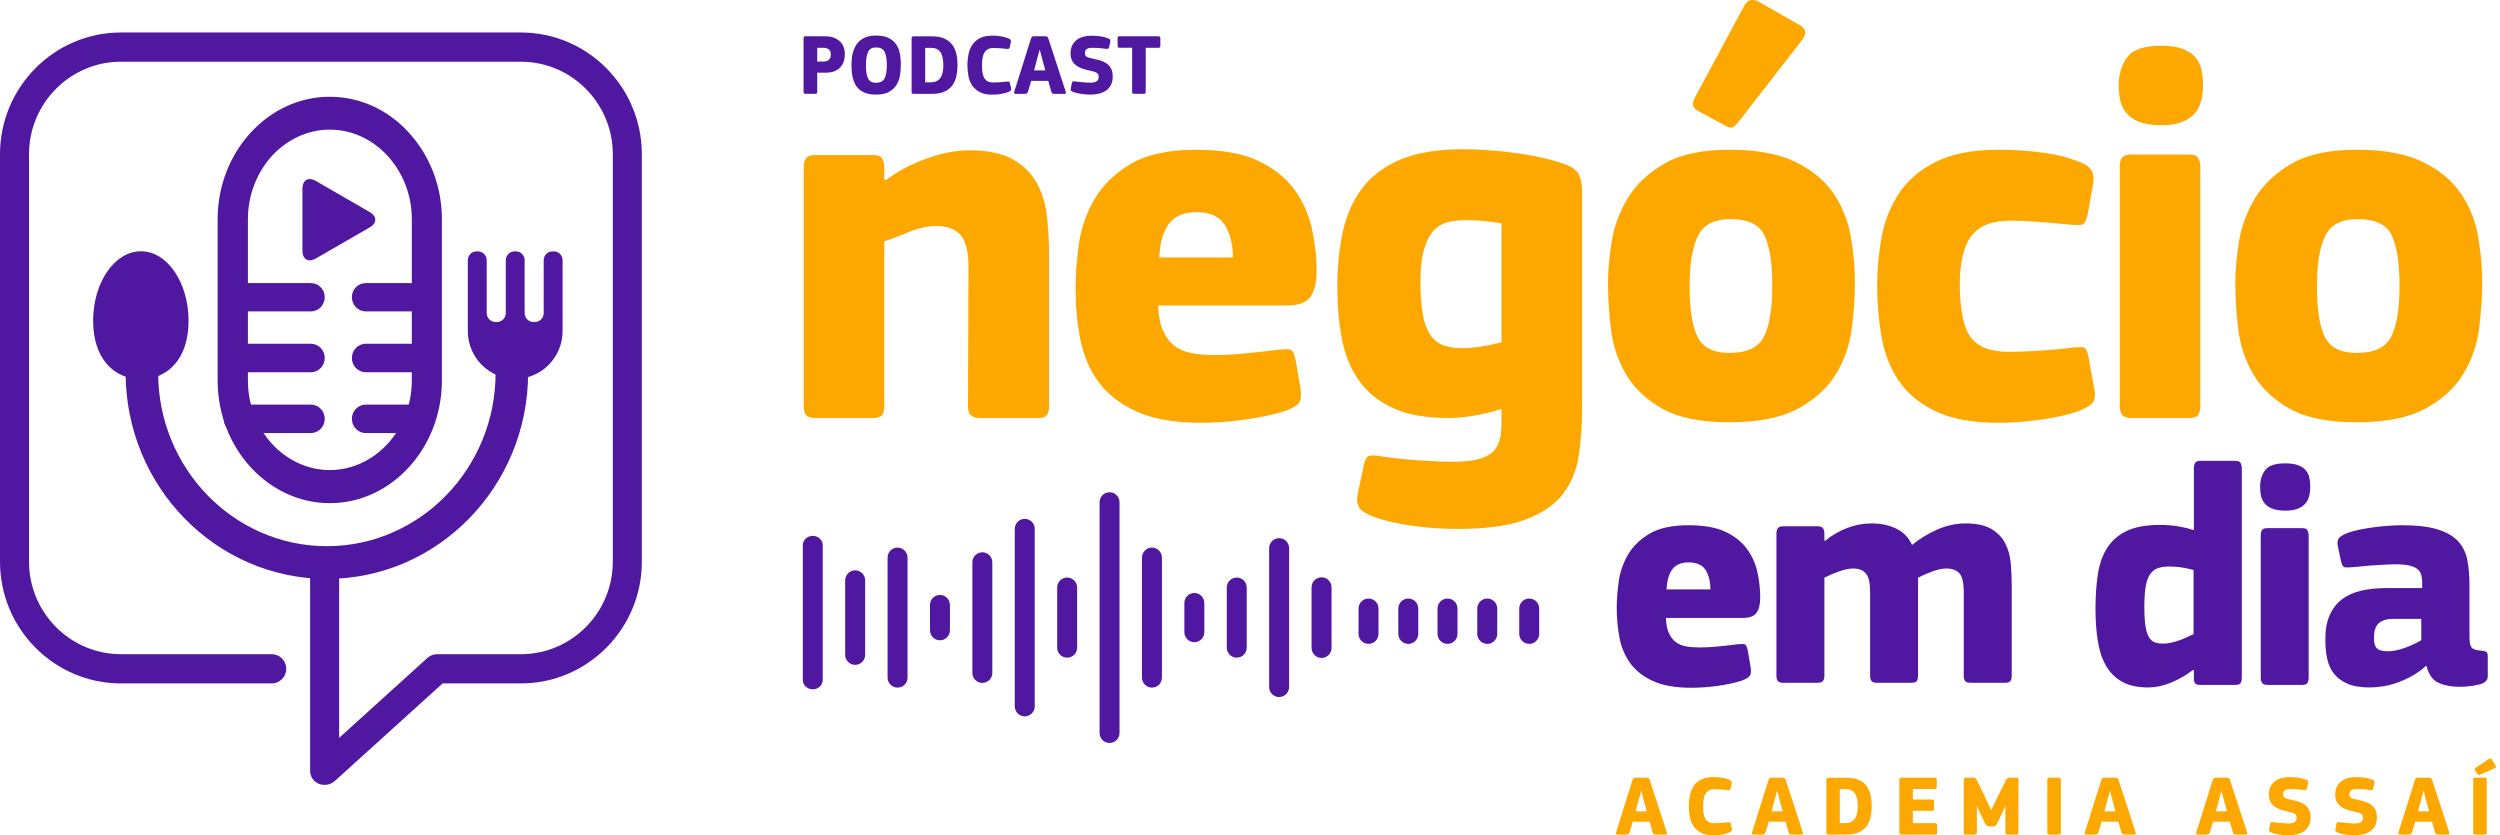 <svg width="413" height="138" viewBox="0 0 413 138" fill="none" xmlns="http://www.w3.org/2000/svg">
<g clip-path="url(#clip0_22_202)">
<path d="M51.232 92.328V127.304C51.232 129.492 53.805 130.387 55.325 129.009C61.257 123.64 67.187 118.27 73.119 112.901H86.049C97.067 112.901 106.031 103.878 106.031 92.788V25.481C106.031 14.39 97.067 5.367 86.049 5.367H19.982C8.964 5.367 0 14.392 0 25.481V92.788C0 103.878 8.964 112.901 19.982 112.901H44.892C46.216 112.901 47.289 111.82 47.289 110.487C47.289 109.155 46.216 108.074 44.892 108.074H19.982C11.608 108.074 4.795 101.217 4.795 92.788V25.481C4.795 17.051 11.608 10.194 19.982 10.194H86.049C94.423 10.194 101.236 17.051 101.236 25.481V92.788C101.236 101.217 94.423 108.074 86.049 108.074H72.206C71.543 108.074 70.945 108.343 70.511 108.782C65.684 113.151 60.857 117.522 56.028 121.892V92.33" fill="#5018A0"/>
<path fill-rule="evenodd" clip-rule="evenodd" d="M78.717 41.526H78.946C79.749 41.526 80.405 42.189 80.405 42.994V51.724C80.405 52.532 81.064 53.193 81.864 53.193H82.094C82.896 53.193 83.552 52.529 83.552 51.724V42.994C83.552 42.187 84.211 41.526 85.011 41.526H85.241C86.013 41.526 86.672 42.189 86.672 42.994V51.724C86.672 52.532 87.331 53.193 88.131 53.193H88.361C89.163 53.193 89.819 52.529 89.819 51.724V42.994C89.819 42.187 90.478 41.526 91.278 41.526H91.508C92.31 41.526 92.939 42.189 92.939 42.994V54.693C92.939 59.043 89.419 62.588 85.125 62.588C80.803 62.588 77.281 59.045 77.281 54.693V42.994C77.281 42.187 77.911 41.526 78.713 41.526H78.717Z" fill="#5018A0"/>
<path fill-rule="evenodd" clip-rule="evenodd" d="M23.281 41.509C27.618 41.509 31.15 46.654 31.15 53.013C31.15 59.372 27.618 62.639 23.281 62.639C18.945 62.639 15.385 59.344 15.385 53.013C15.385 46.681 18.917 41.509 23.281 41.509Z" fill="#5018A0"/>
<path d="M54.478 15.986C59.593 15.986 64.21 18.236 67.561 21.931C70.913 25.595 73.001 30.64 73.001 36.201V62.874C73.001 68.434 70.913 73.511 67.561 77.175C64.21 80.839 59.593 83.121 54.478 83.121C49.363 83.121 44.776 80.839 41.395 77.175C38.043 73.511 35.955 68.434 35.955 62.874V36.201C35.955 30.64 38.043 25.595 41.395 21.931C44.776 18.236 49.392 15.986 54.478 15.986ZM64.033 25.754C61.593 23.086 58.213 21.416 54.478 21.416C50.744 21.416 47.392 23.088 44.923 25.754C42.483 28.454 40.955 32.149 40.955 36.198V62.872C40.955 66.921 42.483 70.617 44.923 73.316C47.392 75.984 50.773 77.654 54.478 77.654C58.183 77.654 61.593 75.982 64.033 73.316C66.503 70.617 68.031 66.921 68.031 62.872V36.198C68.031 32.149 66.503 28.454 64.033 25.754Z" fill="#5018A0"/>
<path d="M39.292 61.495C37.999 61.495 36.953 60.444 36.953 59.143C36.953 57.842 37.997 56.789 39.292 56.789H51.337C52.63 56.789 53.647 57.84 53.647 59.143C53.647 60.446 52.63 61.495 51.337 61.495H39.292Z" fill="#5018A0"/>
<path d="M40.172 51.444C38.879 51.444 37.833 50.393 37.833 49.092C37.833 47.791 38.877 46.768 40.172 46.768H51.337C52.63 46.768 53.647 47.791 53.647 49.092C53.647 50.393 52.63 51.444 51.337 51.444H40.172Z" fill="#5018A0"/>
<path d="M39.292 71.543C37.999 71.543 36.953 70.492 36.953 69.191C36.953 67.89 37.997 66.839 39.292 66.839H51.337C52.63 66.839 53.647 67.89 53.647 69.191C53.647 70.492 52.63 71.543 51.337 71.543H39.292Z" fill="#5018A0"/>
<path d="M60.44 61.495C59.148 61.495 58.131 60.444 58.131 59.143C58.131 57.842 59.148 56.789 60.44 56.789H69.269C70.562 56.789 71.606 57.84 71.606 59.143C71.606 60.446 70.562 61.495 69.269 61.495H60.44Z" fill="#5018A0"/>
<path d="M60.44 51.444C59.148 51.444 58.131 50.393 58.131 49.092C58.131 47.791 59.148 46.768 60.44 46.768H67.783C69.075 46.768 70.092 47.791 70.092 49.092C70.092 50.393 69.075 51.444 67.783 51.444H60.44Z" fill="#5018A0"/>
<path d="M60.44 71.543C59.148 71.543 58.131 70.492 58.131 69.191C58.131 67.89 59.148 66.839 60.44 66.839H69.269C70.562 66.839 71.606 67.89 71.606 69.191C71.606 70.492 70.562 71.543 69.269 71.543H60.44Z" fill="#5018A0"/>
<path d="M51.026 29.578H51.34C51.643 29.64 51.929 29.748 52.199 29.905C55.142 31.606 58.087 33.304 61.029 35.01C61.242 35.132 61.446 35.285 61.619 35.457C62.095 35.929 62.114 36.539 61.695 37.061C61.512 37.289 61.276 37.45 61.025 37.595C58.084 39.292 55.146 40.991 52.201 42.684C51.988 42.807 51.754 42.905 51.519 42.968C50.881 43.144 50.333 42.852 50.096 42.233C49.986 41.947 49.963 41.646 49.963 41.343C49.963 37.98 49.963 34.615 49.963 31.253C49.963 31.117 49.967 30.981 49.984 30.846C50.026 30.477 50.138 30.138 50.411 29.871C50.584 29.704 50.799 29.631 51.024 29.576L51.026 29.578Z" fill="#5018A0"/>
<path d="M54.001 95.633C35.669 95.633 20.757 80.37 20.757 61.609C20.757 60.117 21.959 58.905 23.443 58.905C24.927 58.905 26.129 60.115 26.129 61.609C26.129 77.389 38.634 90.228 54.001 90.228C69.368 90.228 81.873 77.389 81.873 61.609C81.873 60.117 83.075 58.905 84.559 58.905C86.043 58.905 87.245 60.115 87.245 61.609C87.245 80.37 72.332 95.633 54.001 95.633Z" fill="#5018A0"/>
<path d="M172.997 68.481C172.793 68.864 172.281 69.053 171.465 69.053H161.836C160.552 69.053 159.909 68.436 159.909 67.203C159.909 63.327 159.924 59.479 159.954 55.661C159.983 51.845 159.998 47.997 159.998 44.119C159.998 41.653 159.575 39.904 158.729 38.877C157.882 37.849 156.524 37.334 154.659 37.334C153.259 37.334 151.742 37.673 150.108 38.347C148.474 39.023 147.131 39.536 146.081 39.889V67.201C146.081 67.671 145.978 68.097 145.774 68.479C145.569 68.862 145.058 69.051 144.241 69.051H134.701C133.941 69.051 133.431 68.89 133.168 68.566C132.905 68.243 132.774 67.788 132.774 67.201V27.555C132.774 26.968 132.905 26.498 133.168 26.146C133.431 25.794 133.941 25.618 134.701 25.618H144.241C145.058 25.618 145.567 25.824 145.774 26.235C145.978 26.646 146.081 27.087 146.081 27.557V29.672C146.138 29.672 146.182 29.687 146.211 29.716C146.241 29.746 146.283 29.761 146.342 29.761C148.268 28.294 150.512 27.104 153.083 26.192C155.649 25.284 157.983 24.828 160.084 24.828C163.177 24.828 165.612 25.343 167.393 26.37C169.172 27.398 170.5 28.75 171.376 30.422C172.252 32.096 172.791 33.961 172.995 36.016C173.199 38.074 173.302 40.129 173.302 42.182V67.203C173.302 67.673 173.199 68.099 172.995 68.481H172.997Z" fill="#FDA800"/>
<path d="M191.335 50.463C191.392 52.167 191.655 53.547 192.122 54.604C192.587 55.661 193.217 56.498 194.004 57.115C194.791 57.731 195.755 58.142 196.892 58.348C198.031 58.554 199.328 58.657 200.787 58.657C202.128 58.657 203.732 58.568 205.601 58.393C207.468 58.217 209.306 58.011 211.114 57.776C212.281 57.659 213.009 57.674 213.302 57.82C213.592 57.969 213.855 58.6 214.089 59.715L214.79 63.855C214.965 64.855 214.965 65.633 214.79 66.19C214.615 66.75 213.855 67.292 212.514 67.82C211.639 68.114 210.603 68.392 209.407 68.657C208.211 68.922 206.984 69.142 205.732 69.318C204.477 69.494 203.208 69.627 201.923 69.714C200.639 69.803 199.473 69.846 198.423 69.846C194.046 69.846 190.501 69.229 187.788 67.996C185.074 66.763 182.973 65.133 181.485 63.105C179.996 61.079 178.99 58.73 178.466 56.057C177.942 53.385 177.679 50.582 177.679 47.643C177.679 45.528 177.853 43.149 178.205 40.506C178.554 37.864 179.401 35.368 180.744 33.018C182.085 30.67 184.085 28.702 186.739 27.114C189.394 25.529 193.027 24.735 197.637 24.735C201.839 24.735 205.222 25.339 207.79 26.54C210.357 27.744 212.354 29.316 213.786 31.253C215.215 33.192 216.192 35.349 216.718 37.728C217.245 40.108 217.506 42.473 217.506 44.821C217.506 46.641 217.169 48.037 216.499 49.005C215.828 49.974 214.558 50.459 212.691 50.459H191.335V50.463ZM197.635 35.046C195.591 35.046 194.09 35.677 193.128 36.94C192.166 38.203 191.625 40.068 191.509 42.534H203.675C203.675 40.419 203.237 38.644 202.361 37.205C201.486 35.766 199.911 35.046 197.635 35.046ZM297.185 4.071C298.41 4.717 298.555 5.598 297.622 6.713L287.295 20.016C287.002 20.427 286.695 20.736 286.375 20.942C286.053 21.147 285.632 21.105 285.105 20.811L280.554 18.344C280.146 18.111 279.868 17.846 279.723 17.552C279.575 17.259 279.649 16.818 279.942 16.229L288.082 1.077C288.431 0.43 288.825 0.079 289.263 0.019C289.701 -0.038 290.124 0.049 290.532 0.284L297.185 4.073V4.071Z" fill="#FDA800"/>
<path d="M241.662 24.65C243.062 24.65 244.535 24.709 246.083 24.826C247.628 24.944 249.145 25.105 250.634 25.311C252.122 25.517 253.566 25.781 254.966 26.104C256.366 26.428 257.621 26.794 258.73 27.205C259.896 27.676 260.625 28.278 260.917 29.011C261.208 29.746 261.355 30.613 261.355 31.611V67.557C261.355 70.375 261.166 72.99 260.787 75.397C260.406 77.804 259.532 79.889 258.162 81.652C256.789 83.415 254.732 84.809 251.992 85.837C249.249 86.865 245.514 87.38 240.788 87.38C238.338 87.38 235.843 87.204 233.304 86.85C230.766 86.496 228.623 85.998 226.871 85.352C225.528 84.824 224.726 84.28 224.465 83.722C224.202 83.163 224.128 82.534 224.246 81.828L225.296 76.895C225.471 75.954 225.764 75.427 226.172 75.31C226.581 75.192 227.28 75.221 228.273 75.399C230.315 75.692 232.387 75.912 234.487 76.06C236.588 76.207 238.456 76.281 240.089 76.281C241.723 76.281 243.066 76.149 244.114 75.884C245.165 75.62 245.981 75.223 246.565 74.696C247.148 74.168 247.541 73.492 247.746 72.67C247.95 71.848 248.053 70.85 248.053 69.674V67.559C246.36 68.089 244.771 68.47 243.283 68.705C241.794 68.941 240.466 69.057 239.3 69.057C235.565 69.057 232.517 68.515 230.153 67.428C227.789 66.343 225.922 64.845 224.551 62.935C223.179 61.028 222.231 58.751 221.707 56.108C221.183 53.466 220.92 50.559 220.92 47.386C220.92 44.214 221.227 41.057 221.84 38.269C222.452 35.48 223.532 33.071 225.078 31.045C226.623 29.019 228.738 27.447 231.422 26.332C234.106 25.218 237.519 24.658 241.664 24.658L241.662 24.65ZM234.658 46.588C234.658 48.762 234.788 50.552 235.052 51.961C235.315 53.37 235.721 54.487 236.277 55.309C236.83 56.131 237.546 56.706 238.422 57.028C239.298 57.352 240.317 57.513 241.485 57.513C242.361 57.513 243.323 57.441 244.373 57.293C245.424 57.146 246.649 56.896 248.049 56.545V36.898C246.005 36.546 244.081 36.368 242.272 36.368C241.222 36.368 240.228 36.472 239.296 36.677C238.361 36.883 237.559 37.338 236.889 38.042C236.218 38.747 235.677 39.775 235.271 41.125C234.862 42.477 234.658 44.297 234.658 46.588Z" fill="#FDA800"/>
<path d="M306.431 46.677C306.431 49.086 306.256 51.641 305.904 54.341C305.555 57.043 304.679 59.539 303.279 61.829C301.879 64.12 299.791 66.014 297.021 67.513C294.248 69.011 290.469 69.759 285.687 69.759C280.904 69.759 277.268 69.011 274.614 67.513C271.957 66.014 269.959 64.12 268.618 61.829C267.275 59.539 266.444 57.043 266.124 54.341C265.802 51.639 265.642 49.086 265.642 46.677C265.642 44.681 265.846 42.42 266.254 39.892C266.663 37.368 267.553 34.974 268.923 32.711C270.294 30.45 272.306 28.555 274.963 27.027C277.618 25.5 281.19 24.737 285.684 24.737C290.179 24.737 293.793 25.398 296.539 26.72C299.282 28.042 301.38 29.759 302.841 31.873C304.298 33.988 305.262 36.353 305.73 38.966C306.195 41.581 306.431 44.151 306.431 46.675V46.677ZM292.777 47.204C292.777 43.505 292.354 40.743 291.507 38.923C290.661 37.103 288.779 36.192 285.861 36.192C283.177 36.192 281.382 37.133 280.479 39.01C279.573 40.89 279.123 43.621 279.123 47.204C279.123 51.08 279.561 53.9 280.436 55.663C281.312 57.426 283.062 58.306 285.689 58.306C288.606 58.306 290.516 57.397 291.421 55.574C292.324 53.754 292.779 50.963 292.779 47.204H292.777Z" fill="#FDA800"/>
<path d="M345.904 63.855C346.135 64.855 346.135 65.633 345.904 66.19C345.67 66.75 344.91 67.292 343.628 67.82C341.877 68.466 339.734 68.966 337.195 69.318C334.656 69.67 332.336 69.848 330.237 69.848C325.861 69.848 322.345 69.201 319.691 67.909C317.034 66.618 315.009 64.912 313.607 62.798C312.205 60.683 311.272 58.261 310.807 55.53C310.34 52.798 310.106 49.995 310.106 47.115C310.106 44.473 310.354 41.816 310.849 39.142C311.344 36.47 312.306 34.062 313.737 31.918C315.167 29.774 317.194 28.042 319.821 26.72C322.446 25.398 325.918 24.737 330.237 24.737C332.57 24.737 334.978 24.9 337.458 25.222C339.938 25.546 342.11 26.118 343.98 26.941C345.438 27.527 346.051 28.614 345.817 30.2L344.855 35.573C344.622 36.514 344.314 37.027 343.935 37.116C343.554 37.205 342.754 37.19 341.529 37.071C339.778 36.895 338.115 36.749 336.54 36.631C334.965 36.514 333.477 36.455 332.077 36.455C329.101 36.455 326.97 37.292 325.688 38.966C324.404 40.64 323.762 43.269 323.762 46.85C323.762 51.139 324.36 54.091 325.555 55.706C326.751 57.322 328.867 58.127 331.9 58.127C333.126 58.127 334.715 58.07 336.671 57.952C338.624 57.835 340.536 57.659 342.403 57.422C343.335 57.305 343.963 57.305 344.285 57.422C344.605 57.541 344.853 58.068 345.028 59.007L345.904 63.853V63.855Z" fill="#FDA800"/>
<path d="M363.934 14.078C363.934 14.9 363.846 15.708 363.671 16.5C363.496 17.293 363.159 17.998 362.665 18.615C362.168 19.232 361.467 19.732 360.564 20.113C359.659 20.497 358.478 20.685 357.019 20.685C355.56 20.685 354.276 20.495 353.343 20.113C352.409 19.732 351.695 19.219 351.198 18.571C350.701 17.924 350.379 17.221 350.236 16.456C350.089 15.693 350.017 14.9 350.017 14.076C350.017 12.256 350.482 10.713 351.417 9.451C352.35 8.188 354.217 7.556 357.019 7.556C358.419 7.556 359.57 7.719 360.475 8.041C361.378 8.366 362.094 8.821 362.621 9.406C363.147 9.993 363.496 10.684 363.671 11.476C363.846 12.269 363.934 13.135 363.934 14.076V14.078ZM363.496 67.116C363.496 67.587 363.393 68.027 363.189 68.438C362.985 68.85 362.503 69.055 361.745 69.055H352.116C351.356 69.055 350.847 68.879 350.583 68.525C350.32 68.171 350.19 67.703 350.19 67.116V27.47C350.19 26.824 350.32 26.341 350.583 26.017C350.847 25.695 351.356 25.531 352.116 25.531H361.745C362.503 25.531 362.985 25.752 363.189 26.192C363.393 26.633 363.496 27.059 363.496 27.47V67.116Z" fill="#FDA800"/>
<path d="M410.059 46.677C410.059 49.086 409.885 51.641 409.535 54.341C409.186 57.043 408.31 59.539 406.91 61.829C405.51 64.12 403.422 66.014 400.651 67.513C397.879 69.011 394.1 69.759 389.317 69.759C384.535 69.759 380.899 69.011 378.245 67.513C375.588 66.014 373.59 64.12 372.249 61.829C370.906 59.539 370.074 57.043 369.755 54.341C369.432 51.639 369.272 49.086 369.272 46.677C369.272 44.681 369.477 42.42 369.885 39.892C370.293 37.368 371.184 34.974 372.554 32.711C373.925 30.45 375.937 28.555 378.594 27.027C381.249 25.5 384.823 24.737 389.315 24.737C393.808 24.737 397.424 25.398 400.169 26.72C402.912 28.042 405.011 29.759 406.472 31.873C407.931 33.988 408.893 36.353 409.36 38.966C409.826 41.581 410.061 44.151 410.061 46.675L410.059 46.677ZM396.405 47.204C396.405 43.505 395.982 40.743 395.136 38.923C394.29 37.103 392.408 36.192 389.49 36.192C386.806 36.192 385.01 37.133 384.107 39.01C383.202 40.89 382.752 43.621 382.752 47.204C382.752 51.08 383.189 53.9 384.065 55.663C384.941 57.426 386.69 58.306 389.317 58.306C392.235 58.306 394.145 57.397 395.05 55.574C395.953 53.754 396.405 50.963 396.405 47.204Z" fill="#FDA800"/>
<path d="M275.213 102.083C275.247 103.098 275.403 103.919 275.683 104.548C275.961 105.177 276.333 105.675 276.803 106.042C277.272 106.408 277.845 106.654 278.523 106.777C279.201 106.9 279.973 106.961 280.84 106.961C281.638 106.961 282.594 106.908 283.706 106.805C284.817 106.699 285.912 106.578 286.987 106.438C287.682 106.368 288.116 106.377 288.291 106.463C288.463 106.55 288.621 106.927 288.76 107.591L289.177 110.055C289.28 110.65 289.28 111.112 289.177 111.445C289.072 111.778 288.621 112.1 287.821 112.416C287.299 112.591 286.682 112.757 285.971 112.914C285.259 113.07 284.529 113.202 283.783 113.308C283.036 113.411 282.28 113.492 281.516 113.543C280.752 113.596 280.057 113.621 279.432 113.621C276.828 113.621 274.717 113.255 273.102 112.519C271.487 111.784 270.237 110.816 269.351 109.608C268.464 108.4 267.867 107.004 267.553 105.412C267.241 103.821 267.083 102.153 267.083 100.403C267.083 99.144 267.189 97.729 267.397 96.155C267.606 94.582 268.109 93.095 268.909 91.696C269.706 90.298 270.896 89.126 272.477 88.183C274.058 87.238 276.22 86.768 278.963 86.768C281.464 86.768 283.478 87.126 285.007 87.842C286.535 88.558 287.724 89.495 288.575 90.647C289.425 91.8 290.008 93.086 290.32 94.502C290.631 95.917 290.789 97.326 290.789 98.723C290.789 99.808 290.589 100.636 290.189 101.215C289.789 101.791 289.034 102.079 287.922 102.079H275.209L275.213 102.083ZM278.965 92.906C277.748 92.906 276.856 93.281 276.281 94.034C275.708 94.786 275.386 95.896 275.317 97.365H282.558C282.558 96.106 282.297 95.049 281.777 94.192C281.257 93.336 280.318 92.908 278.965 92.908V92.906Z" fill="#5018A0"/>
<path d="M332.148 112.453C332.026 112.682 331.739 112.795 331.289 112.795H325.559C325.106 112.795 324.803 112.699 324.647 112.506C324.492 112.316 324.414 112.044 324.414 111.693V97.9C324.414 96.292 324.169 95.226 323.685 94.701C323.199 94.177 322.468 93.915 321.498 93.915C320.873 93.915 320.109 94.082 319.206 94.412C318.302 94.745 317.521 95.086 316.86 95.436V111.693C316.86 111.972 316.799 112.227 316.677 112.453C316.555 112.682 316.252 112.795 315.766 112.795H310.036C309.619 112.795 309.332 112.699 309.177 112.506C309.021 112.316 308.943 112.044 308.943 111.693V97.743C308.943 96.275 308.707 95.271 308.236 94.728C307.764 94.186 307.055 93.915 306.112 93.915C305.482 93.915 304.722 94.071 303.83 94.387C302.937 94.701 302.125 95.052 301.39 95.436V111.693C301.39 111.972 301.32 112.227 301.181 112.453C301.043 112.682 300.733 112.795 300.251 112.795H294.557C294.142 112.795 293.858 112.699 293.702 112.506C293.546 112.316 293.468 112.044 293.468 111.693V88.094C293.468 87.744 293.546 87.464 293.702 87.255C293.856 87.045 294.142 86.941 294.557 86.941H300.251C300.733 86.941 301.045 87.064 301.181 87.308C301.32 87.553 301.39 87.814 301.39 88.094V89.299L301.493 89.352C302.605 88.443 303.819 87.736 305.139 87.229C306.459 86.723 307.796 86.469 309.151 86.469C310.713 86.469 312.086 86.757 313.267 87.333C314.448 87.909 315.315 88.81 315.871 90.035C317.086 89.022 318.467 88.172 320.014 87.492C321.559 86.81 323.115 86.469 324.677 86.469C326.517 86.469 327.95 86.776 328.975 87.386C330.001 87.998 330.765 88.793 331.268 89.772C331.771 90.751 332.076 91.853 332.179 93.076C332.283 94.3 332.335 95.523 332.335 96.746V111.693C332.335 111.972 332.274 112.227 332.152 112.453H332.148Z" fill="#5018A0"/>
<path d="M370.348 112.047C370.348 112.327 370.287 112.581 370.165 112.808C370.043 113.036 369.737 113.149 369.247 113.149H363.477C363.056 113.149 362.778 113.062 362.637 112.886C362.496 112.712 362.428 112.45 362.428 112.1V110.735C362.393 110.735 362.367 110.727 362.351 110.71C362.334 110.693 362.306 110.684 362.273 110.684C361.128 111.56 359.911 112.257 358.627 112.782C357.34 113.308 356.09 113.568 354.875 113.568C353.103 113.568 351.652 113.244 350.524 112.598C349.396 111.952 348.509 111.051 347.867 109.896C347.223 108.743 346.781 107.37 346.539 105.779C346.295 104.188 346.175 102.448 346.175 100.56C346.175 98.462 346.305 96.566 346.566 94.871C346.827 93.175 347.339 91.724 348.103 90.518C348.867 89.312 349.943 88.378 351.332 87.713C352.722 87.049 354.528 86.717 356.751 86.717C357.932 86.717 358.966 86.795 359.852 86.952C360.738 87.109 361.58 87.31 362.378 87.556L362.431 87.503V77.33C362.431 76.98 362.5 76.692 362.639 76.465C362.78 76.238 363.077 76.124 363.532 76.124H369.247C369.735 76.124 370.043 76.255 370.165 76.518C370.287 76.781 370.348 77.052 370.348 77.332V112.049V112.047ZM362.376 94.165C361.473 93.921 360.709 93.762 360.083 93.692C359.458 93.623 358.867 93.587 358.311 93.587C357.582 93.587 356.955 93.684 356.435 93.875C355.913 94.067 355.488 94.417 355.159 94.924C354.829 95.43 354.595 96.112 354.456 96.968C354.317 97.824 354.248 98.935 354.248 100.299C354.248 101.664 354.309 102.632 354.431 103.421C354.553 104.207 354.745 104.819 355.004 105.256C355.265 105.694 355.593 105.982 355.993 106.12C356.393 106.26 356.852 106.33 357.374 106.33C357.791 106.33 358.225 106.277 358.677 106.173C359.128 106.067 359.58 105.938 360.033 105.779C360.483 105.622 360.909 105.446 361.309 105.253C361.709 105.063 362.064 104.895 362.376 104.756V94.163V94.165Z" fill="#5018A0"/>
<path d="M381.653 80.423C381.653 80.913 381.6 81.394 381.497 81.866C381.392 82.339 381.192 82.758 380.897 83.125C380.602 83.492 380.186 83.79 379.647 84.017C379.108 84.244 378.405 84.358 377.537 84.358C376.67 84.358 375.904 84.246 375.348 84.017C374.792 83.79 374.367 83.485 374.072 83.1C373.778 82.716 373.586 82.296 373.5 81.841C373.413 81.388 373.369 80.915 373.369 80.425C373.369 79.343 373.647 78.425 374.203 77.673C374.759 76.921 375.87 76.546 377.537 76.546C378.371 76.546 379.057 76.643 379.596 76.834C380.135 77.027 380.56 77.298 380.872 77.647C381.183 77.997 381.394 78.408 381.497 78.881C381.6 79.353 381.653 79.868 381.653 80.428V80.423ZM381.394 111.996C381.394 112.276 381.333 112.538 381.211 112.782C381.089 113.028 380.802 113.149 380.352 113.149H374.622C374.169 113.149 373.866 113.043 373.71 112.835C373.554 112.625 373.477 112.346 373.477 111.996V88.397C373.477 88.013 373.554 87.725 373.71 87.532C373.866 87.342 374.171 87.244 374.622 87.244H380.352C380.802 87.244 381.089 87.376 381.211 87.638C381.333 87.901 381.394 88.156 381.394 88.399V111.998V111.996Z" fill="#5018A0"/>
<path d="M400.774 110.002C400.079 110.631 399.332 111.173 398.534 111.627C397.734 112.082 396.919 112.458 396.086 112.754C395.252 113.051 394.435 113.261 393.637 113.384C392.837 113.506 392.109 113.568 391.448 113.568C389.92 113.568 388.678 113.35 387.722 112.913C386.766 112.477 386.029 111.909 385.507 111.209C384.987 110.51 384.629 109.699 384.44 108.771C384.248 107.845 384.154 106.874 384.154 105.859C384.118 104.251 384.337 102.888 384.804 101.769C385.274 100.651 385.941 99.75 386.81 99.068C387.678 98.385 388.739 97.896 389.989 97.599C391.24 97.303 392.629 97.154 394.157 97.154H400.148V96.315C400.148 95.756 400.087 95.285 399.965 94.9C399.843 94.516 399.618 94.201 399.287 93.955C398.957 93.711 398.498 93.527 397.906 93.404C397.315 93.281 396.534 93.219 395.561 93.219C395.178 93.219 394.702 93.236 394.128 93.272C393.555 93.308 392.955 93.342 392.33 93.378C391.705 93.414 391.08 93.465 390.454 93.535C389.829 93.605 389.257 93.658 388.734 93.692C388.006 93.762 387.528 93.762 387.301 93.692C387.076 93.622 386.892 93.325 386.754 92.8L386.181 90.073C386.111 89.619 386.172 89.242 386.364 88.945C386.554 88.649 387.05 88.342 387.848 88.028C388.438 87.818 389.124 87.634 389.907 87.477C390.69 87.32 391.488 87.189 392.303 87.083C393.117 86.979 393.926 86.898 394.726 86.848C395.523 86.795 396.218 86.769 396.81 86.769C399.241 86.769 401.195 86.998 402.67 87.452C404.146 87.907 405.274 88.553 406.058 89.393C406.841 90.232 407.352 91.264 407.594 92.486C407.836 93.711 407.958 95.107 407.958 96.682V104.967C407.958 105.526 407.984 105.963 408.036 106.279C408.089 106.594 408.184 106.83 408.323 106.986C408.462 107.143 408.653 107.258 408.895 107.328C409.137 107.397 409.468 107.45 409.885 107.484C410.335 107.52 410.632 107.599 410.771 107.72C410.91 107.842 410.979 108.061 410.979 108.374V111.731C410.979 112.43 410.476 112.883 409.468 113.093C408.495 113.337 407.417 113.46 406.239 113.46C404.952 113.46 403.824 113.242 402.851 112.805C401.879 112.369 401.218 111.451 400.873 110.053L400.767 110L400.774 110.002ZM399.993 102.24H395.305C394.332 102.24 393.568 102.469 393.012 102.922C392.456 103.378 392.178 104.217 392.178 105.44C392.178 106.245 392.343 106.804 392.673 107.118C393.004 107.431 393.618 107.59 394.524 107.59C395.321 107.59 396.252 107.4 397.311 107.014C398.37 106.63 399.264 106.211 399.995 105.755V102.242L399.993 102.24Z" fill="#5018A0"/>
<path d="M269.22 137.464C269.174 137.615 269.113 137.719 269.037 137.776C268.961 137.833 268.86 137.86 268.728 137.86H267.17C267.067 137.86 266.997 137.839 266.959 137.797C266.922 137.755 266.926 137.653 266.974 137.494L269.683 128.878C269.73 128.747 269.787 128.645 269.852 128.575C269.917 128.505 270.043 128.469 270.231 128.469H271.999C272.195 128.469 272.323 128.507 272.384 128.582C272.445 128.658 272.498 128.76 272.546 128.893L275.367 137.524C275.395 137.636 275.401 137.721 275.382 137.778C275.363 137.835 275.302 137.863 275.199 137.863H273.458C273.298 137.863 273.191 137.827 273.136 137.757C273.081 137.687 273.029 137.574 272.982 137.424L272.519 135.744H269.726L269.22 137.466V137.464ZM271.605 132.472L271.157 130.741H271.088L270.625 132.457L270.203 134.032H272.029L271.608 132.472H271.605Z" fill="#FDA800"/>
<path d="M278.986 133.211C278.986 132.637 279.041 132.06 279.148 131.48C279.255 130.901 279.457 130.38 279.752 129.918C280.047 129.456 280.457 129.083 280.988 128.795C281.516 128.509 282.207 128.365 283.057 128.365C283.497 128.365 283.952 128.401 284.425 128.471C284.897 128.541 285.32 128.657 285.695 128.816C285.836 128.882 285.943 128.956 286.017 129.035C286.091 129.115 286.11 129.244 286.074 129.422L285.891 130.242C285.863 130.374 285.819 130.459 285.758 130.497C285.697 130.535 285.583 130.543 285.415 130.524C285.021 130.478 284.64 130.439 284.272 130.412C283.901 130.384 283.569 130.37 283.268 130.37C282.874 130.37 282.554 130.442 282.306 130.588C282.057 130.734 281.864 130.933 281.723 131.187C281.581 131.442 281.487 131.738 281.434 132.077C281.384 132.416 281.356 132.779 281.356 133.164C281.356 133.607 281.381 134.006 281.434 134.357C281.485 134.711 281.581 135.01 281.723 135.254C281.864 135.5 282.057 135.684 282.306 135.811C282.554 135.938 282.87 136.002 283.253 136.002C283.636 136.002 283.986 135.987 284.299 135.959C284.613 135.932 284.99 135.894 285.43 135.847C285.606 135.828 285.724 135.836 285.781 135.868C285.838 135.902 285.884 135.989 285.922 136.129L286.105 136.877C286.152 137.055 286.141 137.191 286.07 137.279C286 137.368 285.895 137.447 285.754 137.513C285.577 137.589 285.377 137.657 285.158 137.718C284.939 137.78 284.71 137.83 284.47 137.873C284.232 137.915 283.992 137.945 283.754 137.964C283.516 137.983 283.289 137.991 283.074 137.991C282.232 137.991 281.544 137.852 281.011 137.574C280.478 137.296 280.062 136.932 279.763 136.479C279.464 136.027 279.26 135.514 279.152 134.938C279.045 134.364 278.99 133.785 278.99 133.2L278.986 133.211Z" fill="#FDA800"/>
<path d="M291.686 137.464C291.64 137.615 291.579 137.719 291.503 137.776C291.427 137.833 291.326 137.86 291.194 137.86H289.636C289.533 137.86 289.463 137.839 289.425 137.797C289.387 137.755 289.392 137.653 289.44 137.494L292.149 128.878C292.196 128.747 292.252 128.645 292.318 128.575C292.383 128.505 292.509 128.469 292.697 128.469H294.465C294.661 128.469 294.789 128.507 294.85 128.582C294.911 128.658 294.964 128.76 295.012 128.893L297.833 137.524C297.861 137.636 297.867 137.721 297.848 137.778C297.829 137.835 297.768 137.863 297.665 137.863H295.924C295.764 137.863 295.656 137.827 295.602 137.757C295.547 137.687 295.494 137.574 295.448 137.424L294.985 135.744H292.191L291.686 137.466V137.464ZM294.071 132.472L293.623 130.741H293.553L293.09 132.457L292.669 134.032H294.494L294.073 132.472H294.071Z" fill="#FDA800"/>
<path d="M302.041 137.86C301.911 137.86 301.825 137.832 301.782 137.775C301.74 137.718 301.719 137.644 301.719 137.548V128.791C301.719 128.697 301.74 128.621 301.782 128.564C301.825 128.507 301.907 128.479 302.029 128.479H305.087C305.902 128.479 306.576 128.606 307.108 128.861C307.641 129.115 308.062 129.454 308.371 129.878C308.681 130.302 308.898 130.795 309.024 131.361C309.15 131.927 309.213 132.52 309.213 133.141C309.213 133.762 309.152 134.372 309.03 134.942C308.908 135.512 308.694 136.014 308.384 136.447C308.075 136.879 307.654 137.224 307.121 137.479C306.588 137.733 305.908 137.86 305.085 137.86H302.039H302.041ZM306.898 133.241C306.898 132.243 306.738 131.514 306.42 131.052C306.102 130.59 305.605 130.359 304.932 130.359H303.936V135.98H304.835C305.153 135.98 305.439 135.932 305.692 135.832C305.944 135.732 306.159 135.576 306.338 135.36C306.515 135.143 306.654 134.859 306.753 134.512C306.852 134.164 306.9 133.741 306.9 133.241H306.898Z" fill="#FDA800"/>
<path d="M313.773 128.791C313.773 128.698 313.794 128.62 313.836 128.558C313.878 128.497 313.96 128.467 314.083 128.467H319.653C319.848 128.467 319.947 128.571 319.947 128.777V130.052C319.947 130.137 319.926 130.207 319.884 130.262C319.842 130.317 319.76 130.347 319.638 130.347H316.002V132.07H319.175C319.39 132.07 319.497 132.169 319.497 132.366V133.652C319.497 133.737 319.476 133.807 319.434 133.864C319.392 133.922 319.305 133.949 319.175 133.949H316.002V135.983H319.707C319.914 135.983 320.017 136.087 320.017 136.295V137.581C320.017 137.666 319.996 137.734 319.954 137.787C319.912 137.837 319.83 137.865 319.707 137.865H314.08C313.958 137.865 313.876 137.837 313.834 137.78C313.792 137.723 313.771 137.653 313.771 137.568V128.796L313.773 128.791Z" fill="#FDA800"/>
<path d="M328.985 133.777L330.052 131.559L331.414 128.819C331.479 128.707 331.549 128.62 331.625 128.558C331.698 128.497 331.831 128.467 332.018 128.467H333.17C333.3 128.467 333.38 128.503 333.408 128.573C333.435 128.643 333.45 128.713 333.45 128.779V137.551C333.45 137.628 333.435 137.698 333.408 137.763C333.38 137.829 333.3 137.863 333.17 137.863H331.597C331.475 137.863 331.393 137.835 331.351 137.778C331.309 137.721 331.288 137.647 331.288 137.551V133.229L331.246 133.214L330.755 134.316L329.871 136.138C329.806 136.25 329.73 136.341 329.646 136.407C329.562 136.473 329.44 136.507 329.282 136.507H328.593C328.425 136.507 328.301 136.477 328.221 136.416C328.141 136.354 328.069 136.271 328.004 136.168L327.092 134.275L326.602 133.201L326.575 133.216V137.551C326.575 137.628 326.558 137.698 326.526 137.763C326.492 137.829 326.412 137.863 326.28 137.863H324.707C324.596 137.863 324.518 137.835 324.476 137.778C324.434 137.721 324.413 137.647 324.413 137.551V128.779C324.413 128.694 324.434 128.622 324.476 128.561C324.518 128.499 324.596 128.469 324.707 128.469H325.914C326.101 128.469 326.234 128.495 326.314 128.548C326.394 128.599 326.465 128.688 326.53 128.808L327.892 131.591L328.93 133.78H328.987L328.985 133.777Z" fill="#FDA800"/>
<path d="M338.218 128.791C338.218 128.698 338.239 128.62 338.281 128.558C338.323 128.497 338.401 128.467 338.512 128.467H340.154C340.285 128.467 340.367 128.503 340.401 128.573C340.434 128.643 340.449 128.717 340.449 128.791V137.549C340.449 137.625 340.432 137.695 340.401 137.761C340.367 137.827 340.287 137.861 340.154 137.861H338.512C338.401 137.861 338.323 137.833 338.281 137.776C338.239 137.719 338.218 137.645 338.218 137.549V128.791Z" fill="#FDA800"/>
<path d="M346.666 137.464C346.62 137.615 346.559 137.719 346.483 137.776C346.407 137.833 346.306 137.86 346.174 137.86H344.616C344.513 137.86 344.443 137.839 344.405 137.797C344.367 137.755 344.372 137.653 344.42 137.494L347.129 128.878C347.176 128.747 347.232 128.645 347.298 128.575C347.363 128.505 347.489 128.469 347.677 128.469H349.445C349.641 128.469 349.769 128.507 349.83 128.582C349.891 128.658 349.944 128.76 349.992 128.893L352.813 137.524C352.841 137.636 352.847 137.721 352.828 137.778C352.809 137.835 352.748 137.863 352.645 137.863H350.904C350.744 137.863 350.636 137.827 350.582 137.757C350.527 137.687 350.474 137.574 350.428 137.424L349.965 135.744H347.171L346.666 137.466V137.464ZM349.051 132.472L348.603 130.741H348.533L348.07 132.457L347.649 134.032H349.474L349.053 132.472H349.051Z" fill="#FDA800"/>
<path d="M365.077 137.464C365.031 137.615 364.97 137.719 364.894 137.776C364.818 137.833 364.717 137.86 364.585 137.86H363.027C362.924 137.86 362.854 137.839 362.816 137.797C362.779 137.755 362.783 137.653 362.831 137.494L365.54 128.878C365.587 128.747 365.644 128.645 365.709 128.575C365.774 128.505 365.9 128.469 366.088 128.469H367.856C368.052 128.469 368.18 128.507 368.241 128.582C368.302 128.658 368.355 128.76 368.403 128.893L371.224 137.524C371.252 137.636 371.258 137.721 371.239 137.778C371.22 137.835 371.159 137.863 371.056 137.863H369.315C369.155 137.863 369.048 137.827 368.993 137.757C368.938 137.687 368.885 137.574 368.839 137.424L368.376 135.744H365.583L365.077 137.466V137.464ZM367.462 132.472L367.014 130.741H366.945L366.481 132.457L366.06 134.032H367.886L367.465 132.472H367.462Z" fill="#FDA800"/>
<path d="M378.016 137.988C377.866 137.988 377.679 137.981 377.453 137.966C377.228 137.952 376.99 137.928 376.738 137.897C376.485 137.863 376.23 137.818 375.974 137.763C375.717 137.706 375.475 137.636 375.252 137.551C375.018 137.458 374.887 137.367 374.858 137.282C374.83 137.197 374.83 137.089 374.858 136.958L375.026 136.138C375.073 135.949 375.129 135.845 375.195 135.826C375.26 135.807 375.386 135.811 375.574 135.841C375.742 135.86 375.929 135.881 376.136 135.905C376.342 135.928 376.552 135.949 376.767 135.968C376.982 135.987 377.197 136.004 377.413 136.017C377.628 136.032 377.835 136.038 378.03 136.038C378.508 136.038 378.855 135.964 379.077 135.811C379.295 135.661 379.407 135.434 379.407 135.133C379.407 134.964 379.384 134.824 379.338 134.716C379.291 134.608 379.213 134.517 379.106 134.44C378.999 134.364 378.862 134.301 378.7 134.25C378.536 134.199 378.338 134.148 378.104 134.101C377.702 134.017 377.304 133.915 376.91 133.798C376.517 133.68 376.167 133.519 375.858 133.311C375.548 133.103 375.298 132.836 375.106 132.506C374.915 132.175 374.818 131.758 374.818 131.249C374.818 130.787 374.898 130.378 375.056 130.02C375.214 129.662 375.441 129.363 375.736 129.124C376.03 128.885 376.388 128.7 376.809 128.573C377.23 128.446 377.698 128.382 378.213 128.382C378.344 128.382 378.514 128.384 378.725 128.389C378.936 128.393 379.165 128.41 379.413 128.437C379.662 128.465 379.914 128.507 380.171 128.565C380.428 128.622 380.67 128.696 380.893 128.791C381.127 128.876 381.257 128.963 381.287 129.052C381.314 129.141 381.321 129.251 381.302 129.385L381.106 130.217C381.087 130.311 381.064 130.381 381.036 130.423C381.009 130.465 380.971 130.493 380.925 130.508C380.879 130.522 380.82 130.527 380.75 130.522C380.681 130.518 380.599 130.51 380.504 130.501C380.186 130.455 379.86 130.417 379.529 130.389C379.197 130.361 378.815 130.347 378.386 130.347C377.957 130.347 377.668 130.412 377.466 130.544C377.264 130.675 377.165 130.893 377.165 131.194C377.165 131.345 377.186 131.468 377.228 131.561C377.27 131.654 377.34 131.735 377.439 131.8C377.538 131.866 377.666 131.921 377.824 131.963C377.984 132.006 378.18 132.05 378.413 132.097C378.815 132.182 379.213 132.281 379.607 132.394C380.001 132.506 380.35 132.667 380.66 132.875C380.969 133.082 381.22 133.358 381.411 133.701C381.603 134.044 381.7 134.493 381.7 135.051C381.7 135.608 381.596 136.072 381.39 136.449C381.184 136.826 380.91 137.127 380.569 137.354C380.228 137.581 379.834 137.742 379.39 137.841C378.946 137.941 378.489 137.99 378.022 137.99L378.016 137.988Z" fill="#FDA800"/>
<path d="M388.975 137.988C388.825 137.988 388.638 137.981 388.412 137.966C388.187 137.952 387.949 137.928 387.697 137.897C387.444 137.863 387.189 137.818 386.933 137.763C386.676 137.706 386.434 137.636 386.21 137.551C385.977 137.458 385.846 137.367 385.817 137.282C385.789 137.197 385.789 137.089 385.817 136.958L385.985 136.138C386.032 135.949 386.088 135.845 386.154 135.826C386.219 135.807 386.345 135.811 386.533 135.841C386.701 135.86 386.888 135.881 387.095 135.905C387.301 135.928 387.511 135.949 387.726 135.968C387.941 135.987 388.156 136.004 388.372 136.017C388.587 136.032 388.793 136.038 388.989 136.038C389.467 136.038 389.814 135.964 390.036 135.811C390.254 135.661 390.366 135.434 390.366 135.133C390.366 134.964 390.343 134.824 390.297 134.716C390.25 134.608 390.172 134.517 390.065 134.44C389.958 134.364 389.821 134.301 389.659 134.25C389.494 134.199 389.297 134.148 389.063 134.101C388.661 134.017 388.263 133.915 387.869 133.798C387.476 133.68 387.126 133.519 386.817 133.311C386.507 133.103 386.257 132.836 386.065 132.506C385.874 132.175 385.777 131.758 385.777 131.249C385.777 130.787 385.857 130.378 386.015 130.02C386.173 129.662 386.4 129.363 386.695 129.124C386.989 128.885 387.347 128.7 387.768 128.573C388.189 128.446 388.657 128.382 389.172 128.382C389.303 128.382 389.473 128.384 389.684 128.389C389.894 128.393 390.124 128.41 390.372 128.437C390.621 128.465 390.873 128.507 391.13 128.565C391.387 128.622 391.629 128.696 391.852 128.791C392.086 128.876 392.216 128.963 392.246 129.052C392.273 129.141 392.28 129.251 392.261 129.385L392.065 130.217C392.046 130.311 392.023 130.381 391.995 130.423C391.968 130.465 391.93 130.493 391.884 130.508C391.837 130.522 391.779 130.527 391.709 130.522C391.64 130.518 391.558 130.51 391.463 130.501C391.145 130.455 390.819 130.417 390.488 130.389C390.155 130.361 389.774 130.347 389.345 130.347C388.916 130.347 388.627 130.412 388.425 130.544C388.223 130.675 388.124 130.893 388.124 131.194C388.124 131.345 388.145 131.468 388.187 131.561C388.229 131.654 388.299 131.735 388.398 131.8C388.497 131.866 388.625 131.921 388.783 131.963C388.943 132.006 389.139 132.05 389.372 132.097C389.774 132.182 390.172 132.281 390.566 132.394C390.96 132.506 391.309 132.667 391.619 132.875C391.928 133.082 392.179 133.358 392.37 133.701C392.562 134.044 392.659 134.493 392.659 135.051C392.659 135.608 392.555 136.072 392.349 136.449C392.143 136.826 391.869 137.127 391.528 137.354C391.187 137.581 390.793 137.742 390.349 137.841C389.905 137.941 389.448 137.99 388.981 137.99L388.975 137.988Z" fill="#FDA800"/>
<path d="M398.475 137.464C398.429 137.615 398.368 137.719 398.292 137.776C398.216 137.833 398.115 137.86 397.983 137.86H396.425C396.322 137.86 396.252 137.839 396.214 137.797C396.176 137.755 396.181 137.653 396.229 137.494L398.938 128.878C398.985 128.747 399.042 128.645 399.107 128.575C399.172 128.505 399.298 128.469 399.486 128.469H401.254C401.45 128.469 401.578 128.507 401.639 128.582C401.7 128.658 401.753 128.76 401.801 128.893L404.622 137.524C404.65 137.636 404.656 137.721 404.637 137.778C404.618 137.835 404.557 137.863 404.454 137.863H402.713C402.553 137.863 402.446 137.827 402.391 137.757C402.336 137.687 402.283 137.574 402.237 137.424L401.774 135.744H398.98L398.475 137.466V137.464ZM400.86 132.472L400.412 130.741H400.343L399.879 132.457L399.458 134.032H401.283L400.862 132.472H400.86Z" fill="#FDA800"/>
<path d="M408.578 128.791C408.578 128.698 408.599 128.62 408.641 128.558C408.683 128.497 408.761 128.467 408.872 128.467H410.514C410.645 128.467 410.727 128.503 410.761 128.573C410.794 128.643 410.809 128.717 410.809 128.791V137.549C410.809 137.625 410.792 137.695 410.761 137.761C410.727 137.826 410.647 137.86 410.514 137.86H408.872C408.761 137.86 408.683 137.833 408.641 137.776C408.599 137.718 408.578 137.644 408.578 137.549V128.791ZM412.27 126.488C412.392 126.666 412.35 126.804 412.144 126.897L409.674 127.984C409.599 128.011 409.533 128.026 409.479 128.026C409.424 128.026 409.367 127.988 409.31 127.914L408.847 127.208C408.809 127.151 408.79 127.096 408.79 127.039C408.79 126.982 408.837 126.927 408.931 126.869L411.22 125.358C411.323 125.293 411.407 125.274 411.472 125.301C411.537 125.329 411.59 125.378 411.626 125.443L412.272 126.488H412.27Z" fill="#FDA800"/>
<path d="M135.008 15.186C135.008 15.263 134.991 15.335 134.957 15.4C134.924 15.468 134.842 15.5 134.709 15.5H133.061C132.852 15.5 132.747 15.394 132.747 15.184V6.306C132.747 6.219 132.768 6.147 132.81 6.083C132.852 6.022 132.937 5.99 133.059 5.99H136.355C136.799 5.99 137.216 6.051 137.606 6.176C137.993 6.299 138.334 6.484 138.629 6.727C138.921 6.971 139.153 7.278 139.317 7.649C139.483 8.022 139.566 8.454 139.566 8.95C139.566 9.285 139.521 9.63 139.431 9.986C139.34 10.345 139.178 10.673 138.94 10.974C138.702 11.275 138.376 11.523 137.959 11.718C137.543 11.912 137.008 12.01 136.353 12.01H135.004V15.186H135.008ZM137.252 9.007C137.252 8.626 137.14 8.344 136.917 8.164C136.694 7.984 136.399 7.893 136.029 7.893H135.006V10.166H136.058C136.427 10.166 136.719 10.071 136.932 9.88C137.145 9.69 137.252 9.399 137.252 9.007Z" fill="#5018A0"/>
<path d="M148.82 10.624C148.82 11.167 148.78 11.732 148.7 12.319C148.62 12.906 148.436 13.445 148.152 13.936C147.868 14.428 147.453 14.832 146.908 15.152C146.363 15.473 145.626 15.631 144.698 15.631C144.081 15.631 143.555 15.557 143.113 15.409C142.673 15.261 142.302 15.063 142.003 14.816C141.704 14.568 141.469 14.277 141.292 13.943C141.117 13.608 140.982 13.256 140.888 12.883C140.793 12.512 140.732 12.133 140.702 11.745C140.673 11.36 140.66 10.985 140.66 10.622C140.66 10.347 140.677 10.033 140.711 9.686C140.744 9.338 140.81 8.991 140.909 8.641C141.008 8.293 141.149 7.952 141.327 7.617C141.506 7.285 141.746 6.988 142.045 6.732C142.344 6.475 142.711 6.268 143.146 6.109C143.582 5.952 144.102 5.874 144.71 5.874C145.601 5.874 146.315 6.016 146.849 6.295C147.384 6.577 147.799 6.944 148.093 7.397C148.386 7.851 148.582 8.361 148.676 8.927C148.771 9.495 148.82 10.059 148.82 10.622V10.624ZM146.504 10.781C146.504 9.762 146.378 9.014 146.127 8.543C145.877 8.071 145.409 7.836 144.727 7.836C144.092 7.836 143.654 8.077 143.414 8.558C143.174 9.039 143.052 9.781 143.052 10.783C143.052 11.786 143.167 12.47 143.399 12.951C143.63 13.432 144.075 13.674 144.727 13.674C145.38 13.674 145.864 13.438 146.121 12.966C146.376 12.493 146.504 11.766 146.504 10.785V10.781Z" fill="#5018A0"/>
<path d="M150.923 15.503C150.79 15.503 150.702 15.475 150.66 15.416C150.618 15.358 150.597 15.282 150.597 15.187V6.319C150.597 6.224 150.618 6.147 150.66 6.09C150.702 6.033 150.786 6.005 150.908 6.005H154.005C154.83 6.005 155.512 6.135 156.051 6.391C156.59 6.647 157.017 6.991 157.331 7.421C157.643 7.849 157.864 8.351 157.992 8.923C158.12 9.495 158.184 10.097 158.184 10.726C158.184 11.356 158.122 11.972 157.998 12.551C157.876 13.127 157.657 13.636 157.346 14.074C157.034 14.513 156.607 14.861 156.068 15.119C155.527 15.376 154.841 15.505 154.007 15.505H150.923V15.503ZM155.841 10.826C155.841 9.815 155.678 9.076 155.356 8.61C155.034 8.141 154.531 7.908 153.851 7.908H152.843V13.602H153.752C154.074 13.602 154.363 13.551 154.62 13.451C154.874 13.352 155.093 13.191 155.272 12.973C155.451 12.752 155.592 12.468 155.691 12.114C155.79 11.763 155.841 11.332 155.841 10.826Z" fill="#5018A0"/>
<path d="M159.817 10.796C159.817 10.216 159.872 9.631 159.982 9.044C160.091 8.457 160.293 7.932 160.592 7.463C160.891 6.997 161.308 6.618 161.843 6.325C162.377 6.035 163.076 5.889 163.939 5.889C164.383 5.889 164.847 5.925 165.324 5.997C165.802 6.069 166.232 6.186 166.611 6.347C166.752 6.414 166.861 6.489 166.937 6.569C167.013 6.65 167.032 6.781 166.994 6.963L166.809 7.794C166.781 7.927 166.735 8.014 166.674 8.05C166.613 8.088 166.497 8.099 166.326 8.078C165.929 8.031 165.543 7.991 165.169 7.963C164.794 7.936 164.455 7.921 164.152 7.921C163.754 7.921 163.43 7.995 163.179 8.143C162.929 8.292 162.731 8.493 162.59 8.752C162.449 9.008 162.35 9.309 162.299 9.652C162.247 9.995 162.221 10.362 162.221 10.754C162.221 11.203 162.247 11.606 162.299 11.962C162.352 12.32 162.449 12.623 162.59 12.871C162.733 13.119 162.929 13.307 163.179 13.437C163.43 13.566 163.75 13.63 164.139 13.63C164.529 13.63 164.88 13.615 165.198 13.587C165.516 13.56 165.897 13.521 166.341 13.473C166.52 13.454 166.64 13.46 166.697 13.494C166.754 13.528 166.8 13.615 166.84 13.759L167.025 14.517C167.072 14.7 167.061 14.835 166.99 14.924C166.918 15.015 166.813 15.094 166.67 15.159C166.489 15.236 166.289 15.306 166.065 15.367C165.842 15.428 165.611 15.482 165.369 15.524C165.127 15.566 164.884 15.598 164.644 15.617C164.402 15.636 164.173 15.645 163.956 15.645C163.103 15.645 162.407 15.505 161.868 15.223C161.329 14.941 160.906 14.572 160.603 14.115C160.299 13.657 160.093 13.138 159.984 12.555C159.874 11.975 159.819 11.388 159.819 10.796H159.817Z" fill="#5018A0"/>
<path d="M169.835 15.102C169.787 15.254 169.726 15.358 169.65 15.415C169.574 15.472 169.469 15.502 169.338 15.502H167.761C167.656 15.502 167.587 15.481 167.549 15.438C167.511 15.396 167.515 15.292 167.564 15.131L170.307 6.405C170.353 6.272 170.41 6.17 170.477 6.098C170.542 6.026 170.671 5.99 170.86 5.99H172.65C172.85 5.99 172.978 6.028 173.041 6.104C173.102 6.181 173.157 6.287 173.205 6.42L176.062 15.159C176.091 15.273 176.096 15.36 176.077 15.415C176.058 15.472 175.997 15.502 175.891 15.502H174.129C173.967 15.502 173.86 15.466 173.803 15.394C173.746 15.322 173.694 15.21 173.647 15.057L173.178 13.355H170.351L169.839 15.102H169.835ZM172.252 10.046L171.797 8.293H171.725L171.256 10.031L170.831 11.626H172.679L172.252 10.046Z" fill="#5018A0"/>
<path d="M180.095 15.631C179.944 15.631 179.754 15.625 179.527 15.61C179.3 15.595 179.057 15.572 178.803 15.538C178.548 15.504 178.289 15.46 178.028 15.402C177.767 15.345 177.523 15.273 177.295 15.188C177.058 15.093 176.925 15.002 176.898 14.917C176.868 14.83 176.868 14.722 176.898 14.589L177.068 13.758C177.114 13.568 177.171 13.464 177.239 13.445C177.304 13.425 177.432 13.43 177.622 13.459C177.792 13.479 177.982 13.5 178.19 13.523C178.399 13.546 178.611 13.568 178.83 13.586C179.047 13.606 179.266 13.623 179.483 13.637C179.699 13.652 179.908 13.659 180.108 13.659C180.59 13.659 180.944 13.582 181.167 13.43C181.39 13.277 181.501 13.048 181.501 12.743C181.501 12.572 181.478 12.432 181.43 12.322C181.381 12.211 181.304 12.118 181.196 12.042C181.087 11.966 180.95 11.902 180.784 11.849C180.617 11.796 180.417 11.747 180.179 11.698C179.771 11.612 179.369 11.51 178.971 11.391C178.573 11.273 178.217 11.107 177.906 10.898C177.594 10.688 177.34 10.417 177.146 10.082C176.952 9.749 176.855 9.323 176.855 8.808C176.855 8.342 176.935 7.927 177.098 7.564C177.258 7.202 177.489 6.899 177.786 6.655C178.083 6.412 178.447 6.225 178.872 6.098C179.297 5.969 179.771 5.905 180.293 5.905C180.426 5.905 180.598 5.907 180.811 5.912C181.024 5.916 181.255 5.933 181.508 5.962C181.758 5.99 182.015 6.035 182.276 6.092C182.537 6.149 182.781 6.225 183.009 6.321C183.245 6.407 183.377 6.494 183.407 6.585C183.434 6.677 183.44 6.789 183.421 6.922L183.223 7.766C183.205 7.861 183.181 7.931 183.152 7.973C183.125 8.016 183.087 8.045 183.038 8.058C182.99 8.073 182.931 8.077 182.861 8.073C182.79 8.069 182.708 8.06 182.613 8.052C182.291 8.005 181.963 7.965 181.626 7.937C181.289 7.91 180.904 7.895 180.468 7.895C180.032 7.895 179.742 7.961 179.537 8.094C179.333 8.228 179.232 8.448 179.232 8.753C179.232 8.906 179.253 9.031 179.295 9.124C179.337 9.219 179.409 9.3 179.508 9.368C179.607 9.435 179.737 9.488 179.899 9.533C180.059 9.575 180.259 9.622 180.495 9.669C180.902 9.753 181.306 9.855 181.704 9.969C182.101 10.084 182.457 10.247 182.769 10.455C183.08 10.665 183.335 10.944 183.529 11.292C183.722 11.639 183.819 12.095 183.819 12.658C183.819 13.222 183.714 13.693 183.508 14.074C183.299 14.455 183.021 14.76 182.676 14.989C182.331 15.218 181.933 15.383 181.483 15.483C181.032 15.583 180.571 15.633 180.097 15.633L180.095 15.631Z" fill="#5018A0"/>
<path d="M191.625 7.808C191.583 7.865 191.499 7.893 191.377 7.893H189.274V15.186C189.274 15.263 189.257 15.335 189.223 15.4C189.19 15.468 189.107 15.5 188.975 15.5H187.341C187.217 15.5 187.135 15.472 187.093 15.413C187.051 15.356 187.03 15.28 187.03 15.184V7.891H184.941C184.809 7.891 184.723 7.863 184.687 7.806C184.649 7.749 184.63 7.679 184.63 7.594V6.301C184.63 6.206 184.649 6.132 184.687 6.075C184.725 6.018 184.809 5.99 184.941 5.99H191.379C191.587 5.99 191.69 6.094 191.69 6.301V7.594C191.69 7.679 191.669 7.751 191.627 7.806L191.625 7.808Z" fill="#5018A0"/>
<path d="M218.319 108.691C219.229 108.691 219.968 107.949 219.968 107.032V97.026C219.968 96.111 219.229 95.367 218.319 95.367C217.41 95.367 216.671 96.111 216.671 97.026V107.032C216.671 107.947 217.41 108.691 218.319 108.691Z" fill="#5018A0"/>
<path d="M211.312 115.153C212.222 115.153 212.961 114.411 212.961 113.494V90.562C212.961 89.647 212.222 88.903 211.312 88.903C210.403 88.903 209.664 89.647 209.664 90.562V113.494C209.664 114.409 210.403 115.153 211.312 115.153Z" fill="#5018A0"/>
<path d="M204.309 108.646C205.219 108.646 205.958 107.904 205.958 106.987V97.068C205.958 96.152 205.219 95.409 204.309 95.409C203.4 95.409 202.661 96.152 202.661 97.068V106.987C202.661 107.902 203.4 108.646 204.309 108.646Z" fill="#5018A0"/>
<path d="M197.306 106.093C198.215 106.093 198.954 105.351 198.954 104.433V99.619C198.954 98.704 198.215 97.96 197.306 97.96C196.396 97.96 195.657 98.704 195.657 99.619V104.433C195.657 105.349 196.396 106.093 197.306 106.093Z" fill="#5018A0"/>
<path d="M190.302 113.594C191.211 113.594 191.95 112.852 191.95 111.935V92.122C191.95 91.207 191.211 90.463 190.302 90.463C189.392 90.463 188.653 91.207 188.653 92.122V111.935C188.653 112.85 189.392 113.594 190.302 113.594Z" fill="#5018A0"/>
<path d="M183.298 122.739C184.207 122.739 184.946 121.998 184.946 121.08V82.977C184.946 82.062 184.207 81.318 183.298 81.318C182.388 81.318 181.649 82.062 181.649 82.977V121.08C181.649 121.996 182.388 122.739 183.298 122.739Z" fill="#5018A0"/>
<path d="M162.284 112.816C163.193 112.816 163.932 112.075 163.932 111.157V92.898C163.932 91.983 163.193 91.239 162.284 91.239C161.375 91.239 160.636 91.983 160.636 92.898V111.157C160.636 112.072 161.375 112.816 162.284 112.816Z" fill="#5018A0"/>
<path d="M176.294 108.646C177.203 108.646 177.942 107.904 177.942 106.987V97.068C177.942 96.152 177.203 95.409 176.294 95.409C175.384 95.409 174.646 96.152 174.646 97.068V106.987C174.646 107.902 175.384 108.646 176.294 108.646Z" fill="#5018A0"/>
<path d="M169.29 118.343C170.199 118.343 170.938 117.601 170.938 116.684V87.372C170.938 86.457 170.199 85.713 169.29 85.713C168.381 85.713 167.642 86.457 167.642 87.372V116.684C167.642 117.599 168.381 118.343 169.29 118.343Z" fill="#5018A0"/>
<path d="M155.281 105.775C156.191 105.775 156.929 105.033 156.929 104.116V99.941C156.929 99.026 156.191 98.282 155.281 98.282C154.372 98.282 153.633 99.026 153.633 99.941V104.116C153.633 105.031 154.372 105.775 155.281 105.775Z" fill="#5018A0"/>
<path d="M226.08 106.37C226.989 106.37 227.728 105.628 227.728 104.711V100.536C227.728 99.621 226.989 98.877 226.08 98.877C225.171 98.877 224.432 99.621 224.432 100.536V104.711C224.432 105.626 225.171 106.37 226.08 106.37Z" fill="#5018A0"/>
<path d="M232.648 106.37C233.558 106.37 234.297 105.628 234.297 104.711V100.536C234.297 99.621 233.558 98.877 232.648 98.877C231.739 98.877 231 99.621 231 100.536V104.711C231 105.626 231.739 106.37 232.648 106.37Z" fill="#5018A0"/>
<path d="M239.126 106.37C240.035 106.37 240.774 105.628 240.774 104.711V100.536C240.774 99.621 240.035 98.877 239.126 98.877C238.216 98.877 237.478 99.621 237.478 100.536V104.711C237.478 105.626 238.216 106.37 239.126 106.37Z" fill="#5018A0"/>
<path d="M245.696 106.37C246.605 106.37 247.344 105.628 247.344 104.711V100.536C247.344 99.621 246.605 98.877 245.696 98.877C244.786 98.877 244.047 99.621 244.047 100.536V104.711C244.047 105.626 244.786 106.37 245.696 106.37Z" fill="#5018A0"/>
<path d="M252.628 106.37C253.537 106.37 254.276 105.628 254.276 104.711V100.536C254.276 99.621 253.537 98.877 252.628 98.877C251.718 98.877 250.979 99.621 250.979 100.536V104.711C250.979 105.626 251.718 106.37 252.628 106.37Z" fill="#5018A0"/>
<path d="M148.277 113.594C149.187 113.594 149.926 112.852 149.926 111.935V92.122C149.926 91.207 149.187 90.463 148.277 90.463C147.368 90.463 146.629 91.207 146.629 92.122V111.935C146.629 112.85 147.368 113.594 148.277 113.594Z" fill="#5018A0"/>
<path d="M141.273 109.835C142.183 109.835 142.922 109.093 142.922 108.176V95.879C142.922 94.964 142.183 94.22 141.273 94.22C140.364 94.22 139.625 94.964 139.625 95.879V108.176C139.625 109.091 140.364 109.835 141.273 109.835Z" fill="#5018A0"/>
<path d="M134.269 113.876C135.179 113.876 135.918 113.179 135.918 112.318V90.08C135.918 89.22 135.179 88.522 134.269 88.522C133.36 88.522 132.621 89.22 132.621 90.08V112.318C132.621 113.179 133.36 113.876 134.269 113.876Z" fill="#5018A0"/>
</g>
<defs>
<clipPath id="clip0_22_202">
<rect width="412.337" height="138" fill="white"/>
</clipPath>
</defs>
</svg>
